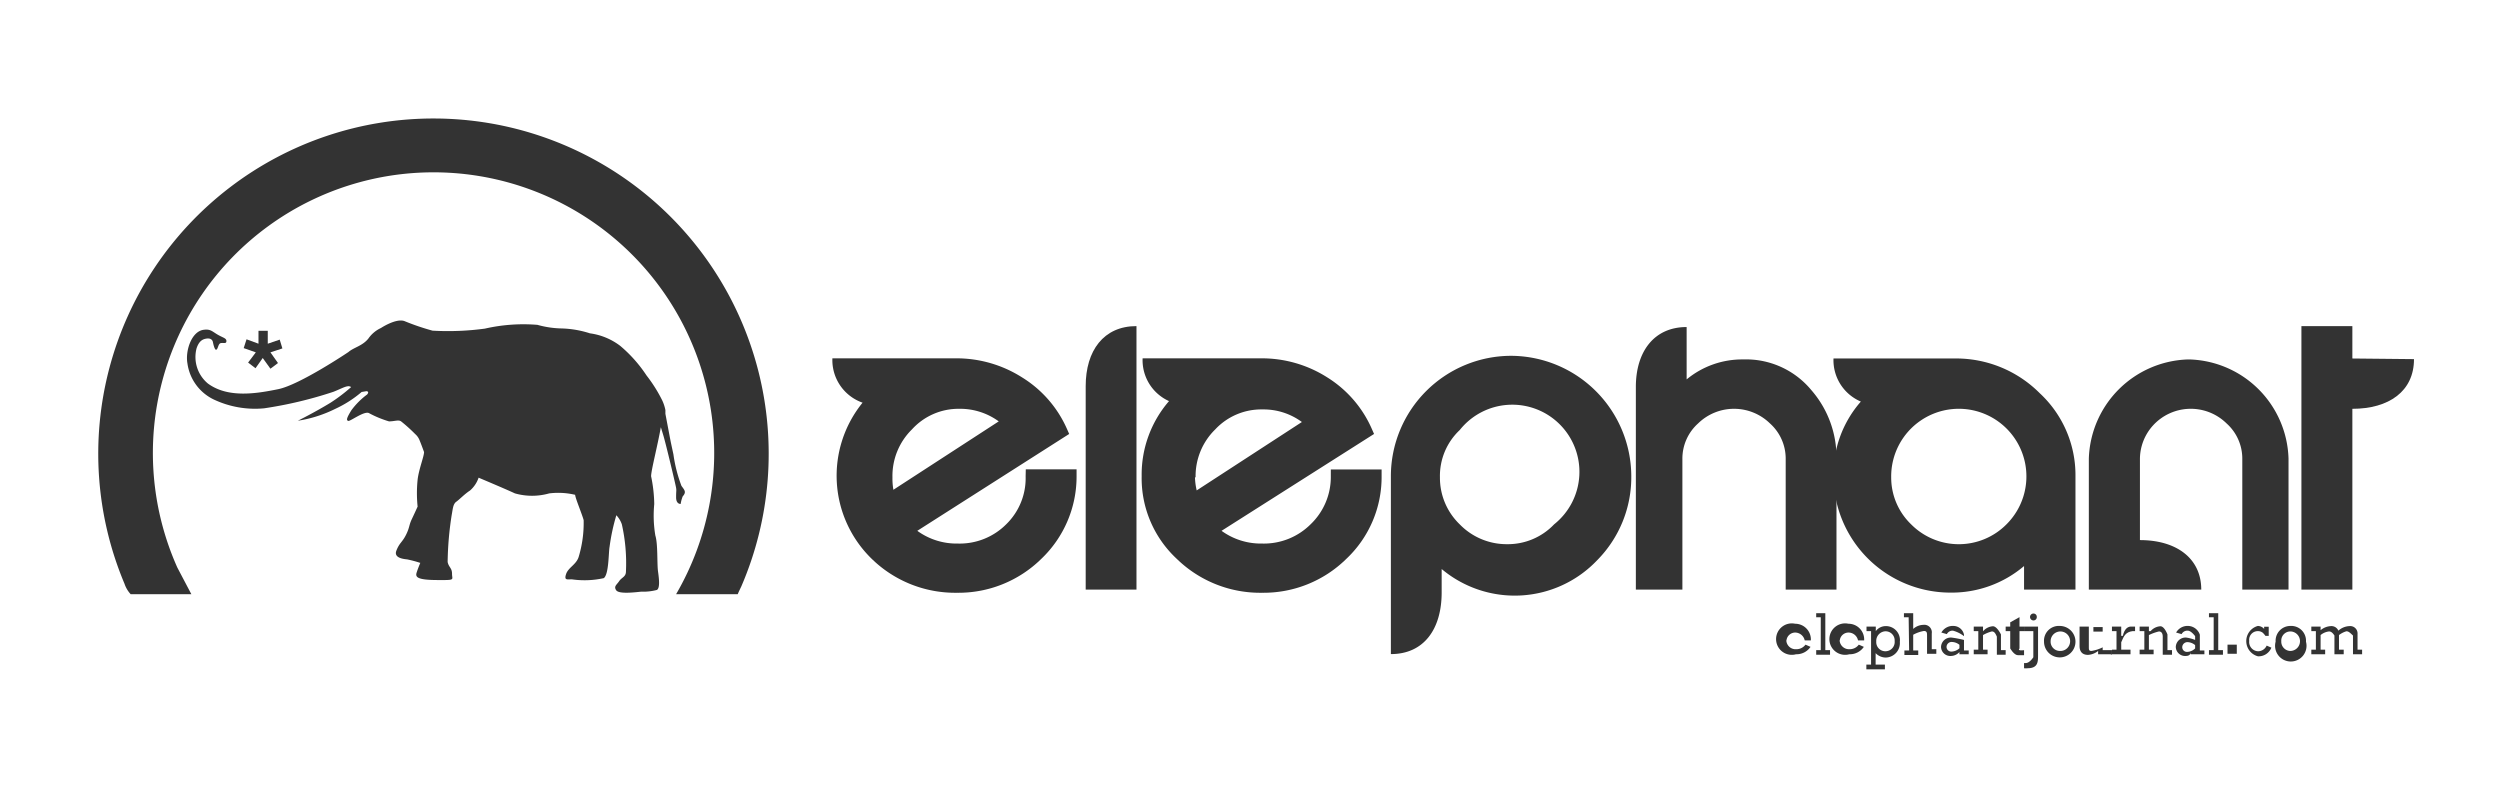 <?xml version="1.0" encoding="UTF-8"?> <svg xmlns="http://www.w3.org/2000/svg" viewBox="0 0 159 50"> <g fill="#333"> <path d="m65.23 30.29a4.09 4.09 0 0 1 -1.23 3.05 4.18 4.18 0 0 1 -3.08 1.23 4.24 4.24 0 0 1 -2.58-.81l9.66-6.16-.15-.34a7.31 7.31 0 0 0 -2.85-3.26 7.76 7.76 0 0 0 -4.18-1.21h-7.88a2.87 2.87 0 0 0 1.92 2.82 7.37 7.37 0 0 0 .59 9.94 7.6 7.6 0 0 0 5.42 2.15 7.51 7.51 0 0 0 5.35-2.15 7.23 7.23 0 0 0 2.25-5.26v-.44h-3.23zm-8.47.07a4.15 4.15 0 0 1 1.24-3.05 4 4 0 0 1 3-1.31 4.16 4.16 0 0 1 2.52.8l-6.7 4.35a4.17 4.17 0 0 1 -.06-.79z"></path> <path d="m84.64 30.29a4.16 4.16 0 0 1 -1.28 3.05 4.21 4.21 0 0 1 -3.09 1.23 4.26 4.26 0 0 1 -2.58-.81l9.7-6.16-.15-.34a7.31 7.31 0 0 0 -2.83-3.26 7.74 7.74 0 0 0 -4.18-1.21h-7.56a2.85 2.85 0 0 0 1.68 2.72 7.14 7.14 0 0 0 -1.74 4.77 7 7 0 0 0 2.24 5.27 7.6 7.6 0 0 0 5.42 2.15 7.5 7.5 0 0 0 5.35-2.15 7.15 7.15 0 0 0 2.25-5.25v-.44h-3.23zm-8.6.07a4.15 4.15 0 0 1 1.25-3.05 4 4 0 0 1 3-1.27 4.11 4.11 0 0 1 2.51.8l-6.69 4.35a4.17 4.17 0 0 1 -.11-.83z"></path> <path d="m96.11 22.63a7.66 7.66 0 0 0 -7.65 7.64v7.41 3.92c2.1 0 3.23-1.59 3.23-3.92v-1.49a7.23 7.23 0 0 0 9.9-.57 7.5 7.5 0 0 0 2.16-5.35 7.68 7.68 0 0 0 -7.64-7.64zm2.73 10.72a4.06 4.06 0 0 1 -3 1.26 4.16 4.16 0 0 1 -3-1.26 4.11 4.11 0 0 1 -1.26-3 4 4 0 0 1 1.26-3 4.27 4.27 0 1 1 6 6z"></path> <path d="m110.87 22.86a5.54 5.54 0 0 0 -3.6 1.27v-3.33c-2.07 0-3.23 1.56-3.23 3.81v12.89h2.96v-8.33a3 3 0 0 1 1-2.24 3.27 3.27 0 0 1 4.57 0 3 3 0 0 1 1 2.24v8.33h3.23v-8.33a6.5 6.5 0 0 0 -1.6-4.36 5.39 5.39 0 0 0 -4.33-1.95z"></path> <path d="m124.29 22.8h-7.68a2.86 2.86 0 0 0 1.74 2.74 7 7 0 0 0 -1.74 4.72 7.44 7.44 0 0 0 7.44 7.43 7.11 7.11 0 0 0 4.68-1.69v1.5h3.27v-7.24a7.11 7.11 0 0 0 -2.28-5.26 7.51 7.51 0 0 0 -5.43-2.2zm3.32 10.55a4.27 4.27 0 0 1 -6.06 0 4.13 4.13 0 0 1 -1.27-3 4.3 4.3 0 1 1 7.33 3z"></path> <path d="m139.18 22.86a6.51 6.51 0 0 0 -6.33 6.31v8.33h7.15c0-2-1.59-3.15-3.9-3.15v-5.1a3.19 3.19 0 0 1 .84-2.2 3.25 3.25 0 0 1 4.67-.12 3 3 0 0 1 1 2.24v8.33h2.94v-8.33a6.5 6.5 0 0 0 -6.31-6.31z"></path> <path d="m69.05 24.56v12.94h3.23v-12.94-3.82c-2.09 0-3.23 1.56-3.23 3.82z"></path> <path d="m149.61 22.8v-2.06h-3.24v16.76h3.24v-11.5c2.32 0 3.92-1.11 3.92-3.16z"></path> <path d="m17.03 21.86.76-.26.17.56-.76.25.48.68-.48.36-.49-.68-.46.65-.47-.36.49-.65-.77-.27.18-.56.76.28v-.82h.59v.88"></path> <path d="m43.34 30.9a9.22 9.22 0 0 1 -.51-2c-.24-1.12-.1-.43-.51-2.58v-.24a2.72 2.72 0 0 0 -.2-.61 9.25 9.25 0 0 0 -1-1.59 8.75 8.75 0 0 0 -1.67-1.88 4.08 4.08 0 0 0 -1.93-.8 6.41 6.41 0 0 0 -1.77-.31 6.1 6.1 0 0 1 -1.57-.23 11 11 0 0 0 -3.34.24 17.43 17.43 0 0 1 -3.33.13 15.23 15.23 0 0 1 -1.79-.61c-.54-.19-1.49.44-1.49.44a2 2 0 0 0 -.8.67c-.37.47-.94.57-1.27.86 0 0-3.09 2.08-4.46 2.36s-3.19.59-4.48-.36a2.19 2.19 0 0 1 -.72-2.23c.12-.36.29-.55.55-.61s.44 0 .49.2c0 0 .1.55.22.49s.11-.39.29-.42.35.06.35-.13-.23-.21-.58-.42-.45-.36-.9-.29c-.75.13-1.14 1.34-1 2.13a3 3 0 0 0 1.68 2.3 6.14 6.14 0 0 0 3.19.56 26 26 0 0 0 4.41-1.05c.57-.22.93-.47 1.13-.3a10.66 10.66 0 0 1 -1.32 1c-1 .61-2.07 1.14-2.07 1.14a8.13 8.13 0 0 0 2.39-.76 7.21 7.21 0 0 0 1.67-1.07l.3-.05s.22 0 .05.21a4.73 4.73 0 0 0 -1 1c-.34.55-.32.64-.2.68s1-.64 1.31-.5a6.67 6.67 0 0 0 1.28.53c.36 0 .6-.12.77 0a10.07 10.07 0 0 1 .9.81 1 1 0 0 1 .27.38c.11.26.29.76.29.76 0 .28-.33 1.08-.41 1.76a8.42 8.42 0 0 0 0 1.71s-.18.4-.37.8-.13.52-.37 1-.41.49-.61 1 .58.54.7.56a7.58 7.58 0 0 1 .82.22s-.14.33-.23.61 0 .47 1.25.48 1 0 1-.39-.21-.41-.28-.76a20.74 20.74 0 0 1 .26-3c.07-.37.08-.68.29-.83s.54-.5.87-.71a1.89 1.89 0 0 0 .55-.82c.23.1 1.71.72 2.31 1a4 4 0 0 0 2.18 0 4.68 4.68 0 0 1 1.65.09c0 .19.44 1.23.54 1.61a7.45 7.45 0 0 1 -.32 2.35c-.16.49-.66.66-.8 1.09s.11.31.4.33a5.65 5.65 0 0 0 2-.08c.33-.24.3-1.64.37-2a12.71 12.71 0 0 1 .43-2 1.59 1.59 0 0 1 .35.58 11.27 11.27 0 0 1 .26 3c0 .34-.27.37-.43.61s-.36.33-.19.58 1.12.14 1.59.09a3.44 3.44 0 0 0 1-.11c.2-.12.14-.68.07-1.18s0-1.74-.17-2.28a7.63 7.63 0 0 1 -.07-2 9.15 9.15 0 0 0 -.2-1.77c0-.37.4-1.89.62-3.12l.14.46c.16.51.8 3.2.83 3.4s0 .15 0 .6.29.42.29.42a2.29 2.29 0 0 1 .13-.48c.25-.28.12-.39-.08-.67z"></path> <path d="m8.31 37.79h3.86l-.89-1.69a17.85 17.85 0 1 1 31.72 1.69h3.92c.06-.15.14-.31.23-.5a21.32 21.32 0 1 0 -39.23-.16 1.83 1.83 0 0 0 .39.66z"></path> <path d="m113.61 40.73a.59.59 0 0 0 .63.56.72.72 0 0 0 .59-.29l.32.14a1.07 1.07 0 0 1 -.92.47 1 1 0 1 1 -.06-1.94 1 1 0 0 1 1 1.06zm1.17 0a.63.63 0 0 0 -.6-.5.56.56 0 0 0 -.56.5z"></path> <path d="m115.8 39.26h-.29v-.26h.58v2.35h.3v.29h-.88v-.29h.29z"></path> <path d="m117 40.73a.6.6 0 0 0 .63.56.72.72 0 0 0 .59-.29l.32.14a1.07 1.07 0 0 1 -.92.47 1 1 0 1 1 -.06-1.94 1 1 0 0 1 1 1.06zm1.17 0a.62.62 0 0 0 -.6-.5.56.56 0 0 0 -.56.5z"></path> <path d="m119 40.14h-.29v-.29h.59v.29a.79.79 0 0 1 .63-.32.89.89 0 0 1 .9 1 .92.92 0 0 1 -.9 1 .9.9 0 0 1 -.64-.28v.73h.59v.3h-1.18v-.3h.3zm.9 1.28a.59.59 0 0 0 .6-.65.58.58 0 0 0 -.58-.62.61.61 0 0 0 -.59.65.58.58 0 0 0 .6.62z"></path> <path d="m121.39 39.26h-.3v-.26h.59v1a1 1 0 0 1 .64-.26.48.48 0 0 1 .54.55v1h.29v.29h-.59v-1.14c0-.18 0-.31-.2-.31a2.16 2.16 0 0 0 -.68.24v1h.32v.29h-.88v-.29h.3z"></path> <path d="m125.21 41.61h-.59v-.14a.75.75 0 0 1 -.55.25.59.59 0 0 1 -.62-.58.62.62 0 0 1 .67-.59 7.07 7.07 0 0 1 .79.15v-.24a2 2 0 0 0 -.7-.35.41.41 0 0 0 -.39.22l-.35-.1a.84.84 0 0 1 .79-.42.69.69 0 0 1 .65.56v1h.3v.29zm-.59-.6a.79.79 0 0 0 -.47-.18.32.32 0 0 0 -.35.31.3.3 0 0 0 .33.3.79.79 0 0 0 .49-.21z"></path> <path d="m126.13 40.14a.89.89 0 0 1 .62-.31c.26 0 .51.52.51.52v1h.3v.29h-.56v-1.15c-.1-.23-.17-.33-.32-.33a2.25 2.25 0 0 0 -.56.23v.93h.29v.29h-.88v-.29h.29v-1.18h-.29v-.29h.59v.29z"></path> <path d="m127.67 39.85h.18v-.27l.59-.33v.6h.29v.29h-.29v1.1c-.17.18.29.11.29.11v.32s-.3 0-.39 0c-.25 0-.49-.43-.49-.43v-1.1h-.29v-.29z"></path> <path d="m128.73 42.17h.11c.25 0 .48-.37.48-.37v-1.66h-.59v-.29h.89v1.82c0 .42 0 .83-.67.83a.82.82 0 0 1 -.22 0v-.31zm.81-2.93a.21.21 0 0 1 -.21.22.22.22 0 0 1 0-.44.21.21 0 0 1 .21.22z"></path> <path d="m131 39.81a1 1 0 1 1 -1 1 .94.94 0 0 1 1-1zm0 1.59a.62.62 0 1 0 -.58-.62.59.59 0 0 0 .58.62z"></path> <path d="m134.22 41.61h-.78v-.21a1.13 1.13 0 0 1 -.64.25c-.35 0-.54-.19-.54-.57v-.94-.29h.59v1.29c0 .18 0 .26.17.26a2.47 2.47 0 0 0 .71-.23v-1h-.59v-.29h.59v1.47h.59v.29z"></path> <path d="m134.61 40.14h-.29v-.29h.59v.59h.1c.11-.47.34-.61.57-.59h.21v.29h-.16c-.43.06-.55.29-.72.71v.47h.59v.29h-1.18v-.29h.29z"></path> <path d="m136.78 40.14a.89.89 0 0 1 .62-.31c.26 0 .45.52.45.52v1h.29v.29h-.59v-1.15c0-.23-.1-.33-.24-.33a3 3 0 0 0 -.64.23v.93h.3v.29h-.89v-.29h.3v-1.18h-.3v-.29h.59v.29z"></path> <path d="m140.2 41.61h-.88v-.14c0 .18-.12.25-.32.25a.59.59 0 0 1 -.62-.58.62.62 0 0 1 .67-.59 2.61 2.61 0 0 1 .56.15v-.24s-.25-.35-.47-.35a.41.41 0 0 0 -.39.22l-.35-.1a.84.84 0 0 1 .79-.42.81.81 0 0 1 .72.56v1h.29v.29zm-.59-.58a.79.79 0 0 0 -.47-.19.33.33 0 0 0 -.35.32.3.3 0 0 0 .33.3.75.75 0 0 0 .49-.22v-.24z"></path> <path d="m140.79 39.26h-.3v-.26h.59v2.35h.3v.29h-.89v-.29h.3z"></path> <path d="m141.67 41h.59v.58h-.59z"></path> <path d="m144.31 40.44h-.23a1.42 1.42 0 0 0 -.16-.19.49.49 0 0 0 -.33-.11.55.55 0 0 0 -.54.62.59.59 0 0 0 .56.66.6.6 0 0 0 .55-.36l.3.13a.87.87 0 0 1 -.86.55 1 1 0 0 1 0-1.93.55.55 0 0 1 .4.19v-.14h.29v.59z"></path> <path d="m145.66 39.81a.94.94 0 0 1 1 1 1 1 0 1 1 -1.93 0 .94.94 0 0 1 .93-1zm0 1.59a.62.62 0 0 0 0-1.24.58.58 0 0 0 -.57.62.59.59 0 0 0 .56.62z"></path> <path d="m147.21 40.14h-.21v-.29h.59v.23a1.11 1.11 0 0 1 .66-.26.48.48 0 0 1 .47.29 1.13 1.13 0 0 1 .7-.29.47.47 0 0 1 .52.5v1h.29v.29h-.58v-1.19c-.19-.18-.28-.27-.42-.27a1.42 1.42 0 0 0 -.47.24v.93h.3v.29h-.59v-1.19c-.12-.19-.23-.26-.34-.26a1 1 0 0 0 -.54.23v.93h.29v.29h-.88v-.29h.29v-1.18z"></path> </g> </svg> 